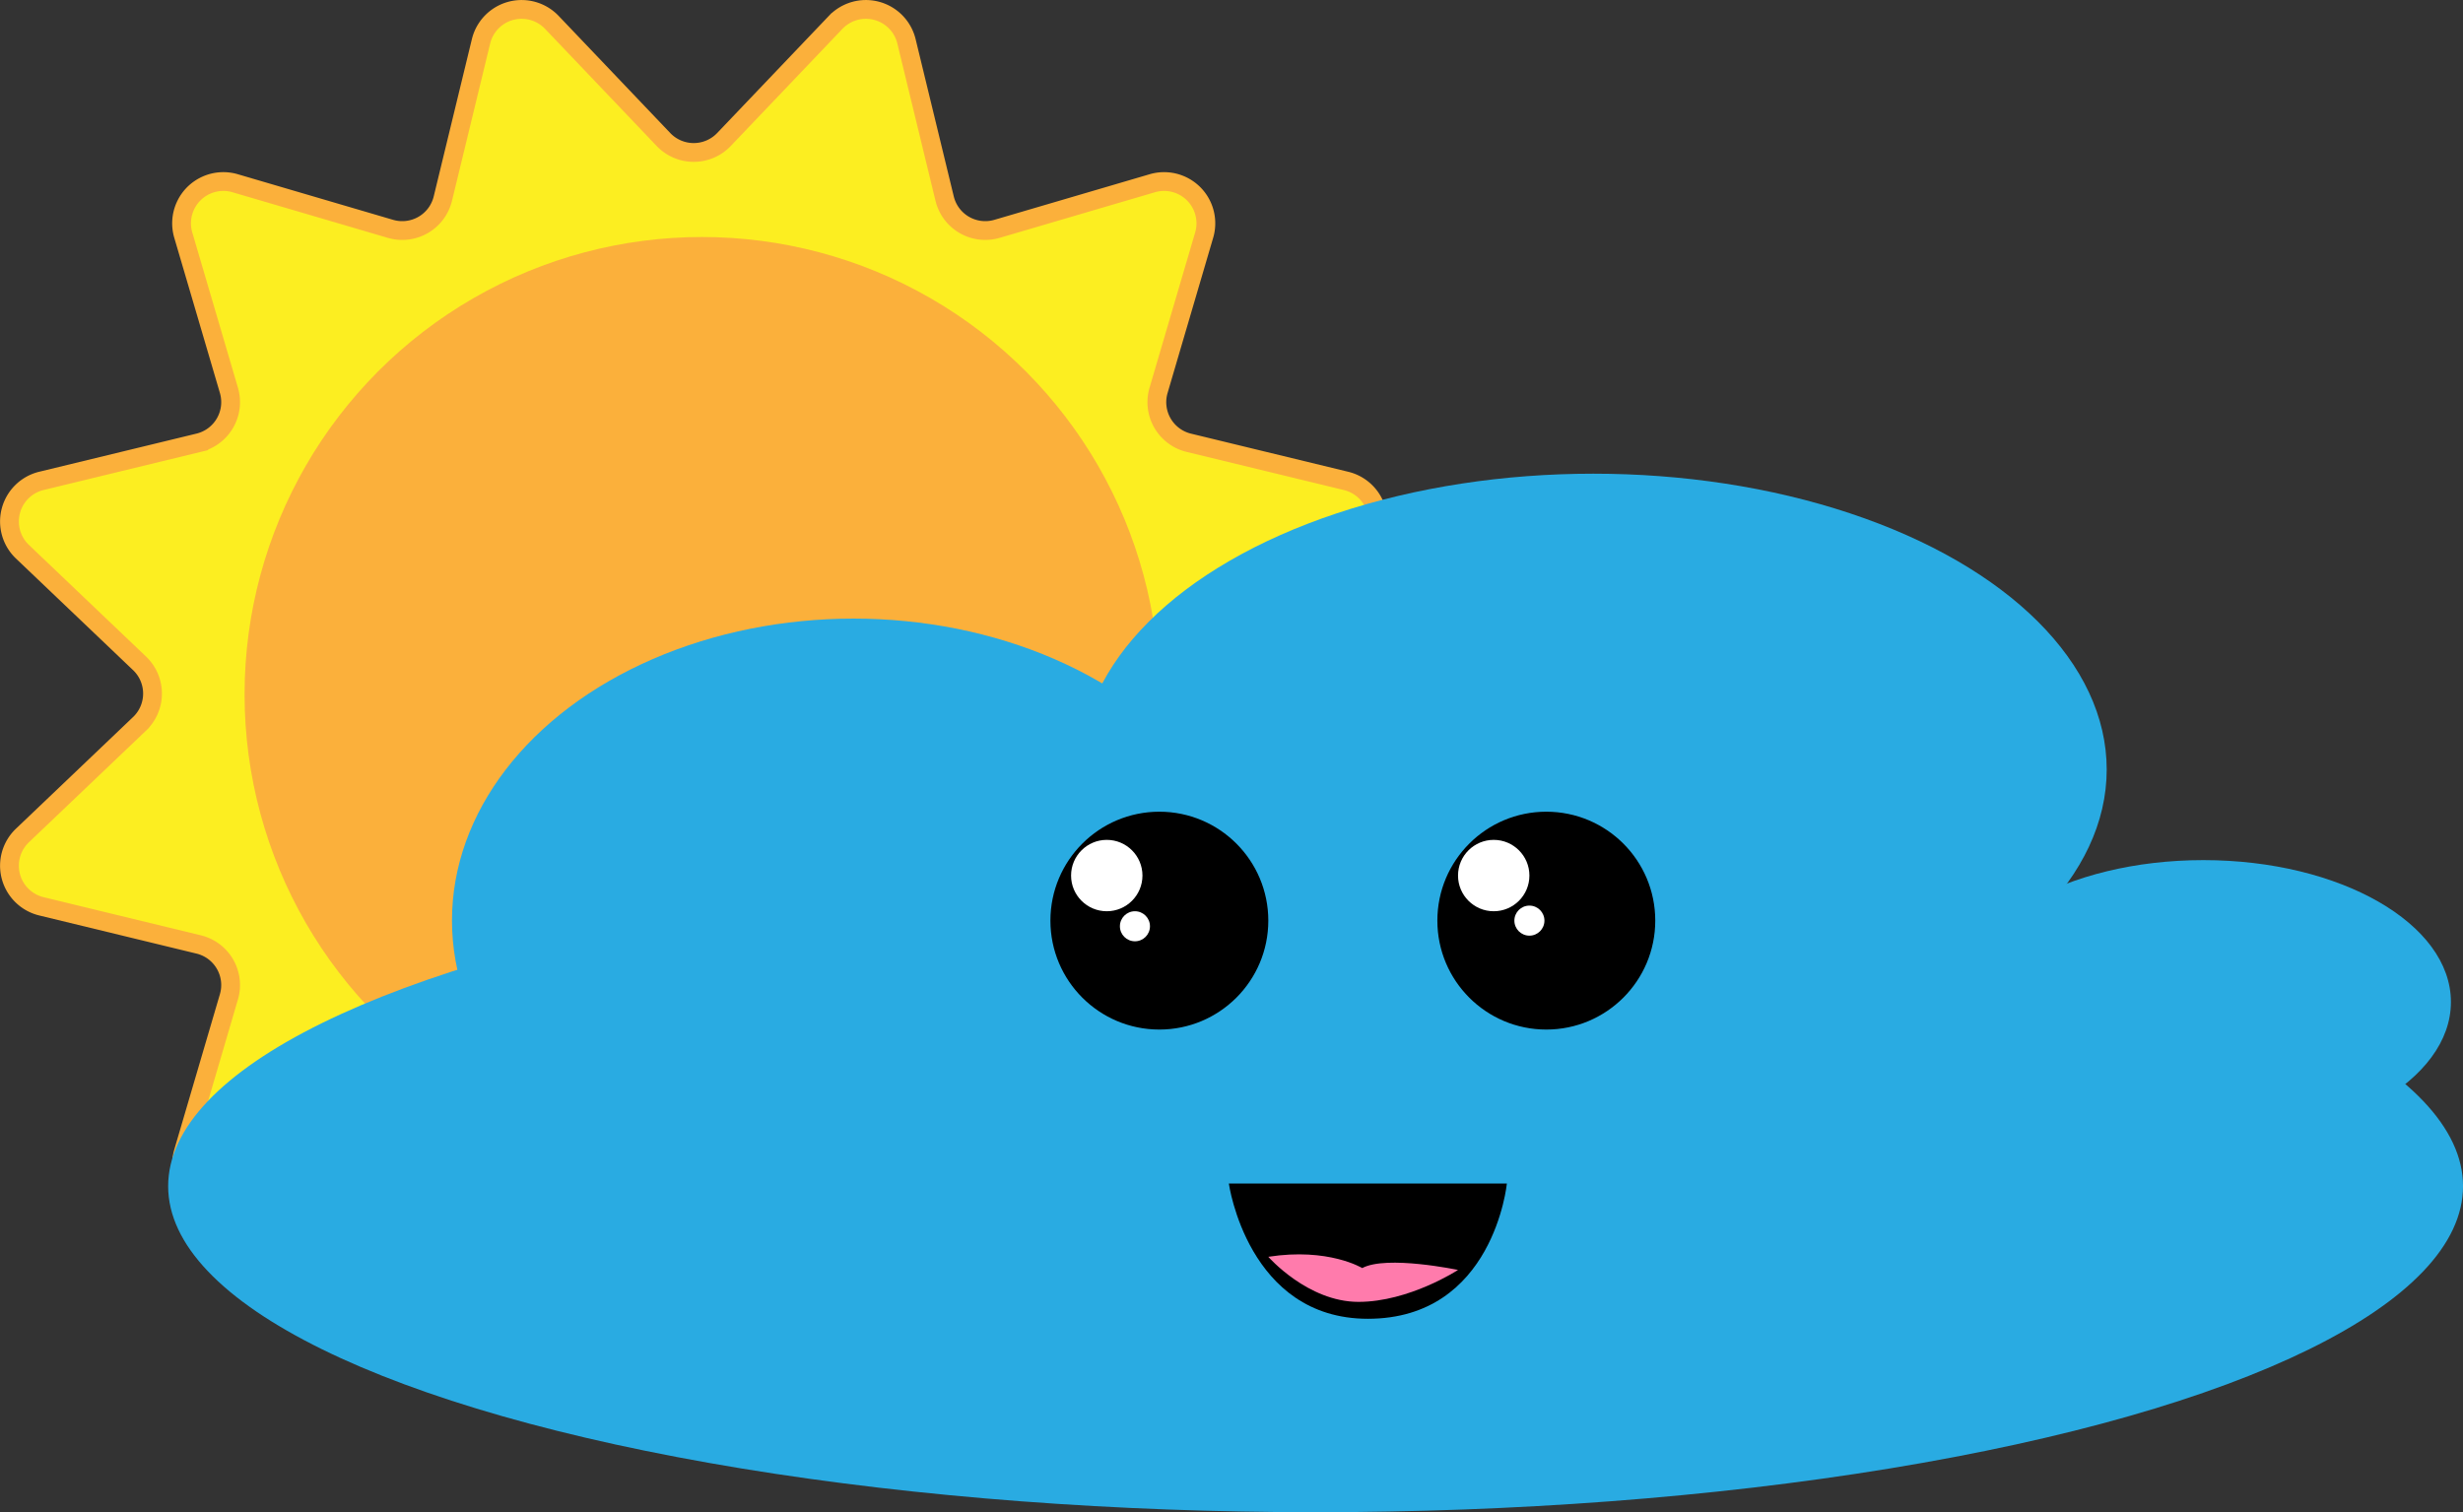 <svg id="Слой_1" data-name="Слой 1" xmlns="http://www.w3.org/2000/svg" viewBox="0 0 1311.21 805.2"><rect x="0" y="0" width="1311.21" height="805.2" fill="#333333" stroke="none"/><defs><style>.cls-1{fill:#fcee21;stroke:#fbb03b;stroke-miterlimit:10;stroke-width:10px;}.cls-2{fill:#fbb03b;}.cls-3{fill:#29abe2;}.cls-4{fill:#fff;}.cls-5{fill:#ff7bac;}</style></defs><path class="cls-1" d="M659.21,124.08l59.46-62.37a22.24,22.24,0,0,1,37.71,10.11l20.31,83.74a22.24,22.24,0,0,0,27.88,16.09l82.67-24.28A22.24,22.24,0,0,1,914.85,175l-24.28,82.67a22.25,22.25,0,0,0,16.1,27.89l83.74,20.31a22.24,22.24,0,0,1,10.1,37.71L938.15,403a22.25,22.25,0,0,0,0,32.2l62.36,59.46a22.24,22.24,0,0,1-10.1,37.71l-83.74,20.31a22.24,22.24,0,0,0-16.1,27.88l24.28,82.67a22.24,22.24,0,0,1-27.61,27.61l-82.67-24.28a22.24,22.24,0,0,0-27.88,16.1l-20.31,83.74a22.24,22.24,0,0,1-37.71,10.1l-59.46-62.36a22.25,22.25,0,0,0-32.2,0l-59.45,62.36a22.24,22.24,0,0,1-37.71-10.1l-20.31-83.74a22.25,22.25,0,0,0-27.89-16.1L399,690.85a22.24,22.24,0,0,1-27.61-27.61l24.28-82.67a22.24,22.24,0,0,0-16.09-27.88l-83.74-20.31a22.24,22.24,0,0,1-10.11-37.71l62.37-59.46a22.25,22.25,0,0,0,0-32.2l-62.37-59.45a22.24,22.24,0,0,1,10.11-37.71l83.74-20.31a22.25,22.25,0,0,0,16.09-27.89L371.37,175A22.25,22.25,0,0,1,399,147.37l82.67,24.28a22.25,22.25,0,0,0,27.89-16.09l20.31-83.74a22.24,22.24,0,0,1,37.71-10.11L627,124.08A22.25,22.25,0,0,0,659.21,124.08Z" transform="translate(-273.8 -49.8)"/><circle class="cls-2" cx="373.7" cy="369.7" r="243.5"/><ellipse class="cls-3" cx="700.37" cy="631.59" rx="610.85" ry="173.61"/><ellipse class="cls-3" cx="454.42" cy="490.13" rx="213.8" ry="160.75"/><ellipse class="cls-3" cx="848.26" cy="409.75" rx="273.27" ry="157.53"/><ellipse class="cls-3" cx="1172.97" cy="533.53" rx="131.81" ry="75.55"/><circle cx="617.2" cy="490.2" r="58"/><circle cx="823.2" cy="490.2" r="58"/><circle class="cls-4" cx="589.2" cy="466.2" r="19"/><circle class="cls-4" cx="795.2" cy="466.2" r="19"/><circle class="cls-4" cx="604.2" cy="493.2" r="8"/><circle class="cls-4" cx="814.2" cy="490.2" r="8"/><path d="M928,680h148s-7,72-74,72C938,752,928,680,928,680Z" transform="translate(-273.8 -49.8)"/><path class="cls-5" d="M949,719s21,24,48,24,53-17,53-17-38-8-51-1C999,725,981,714,949,719Z" transform="translate(-273.8 -49.8)"/></svg>